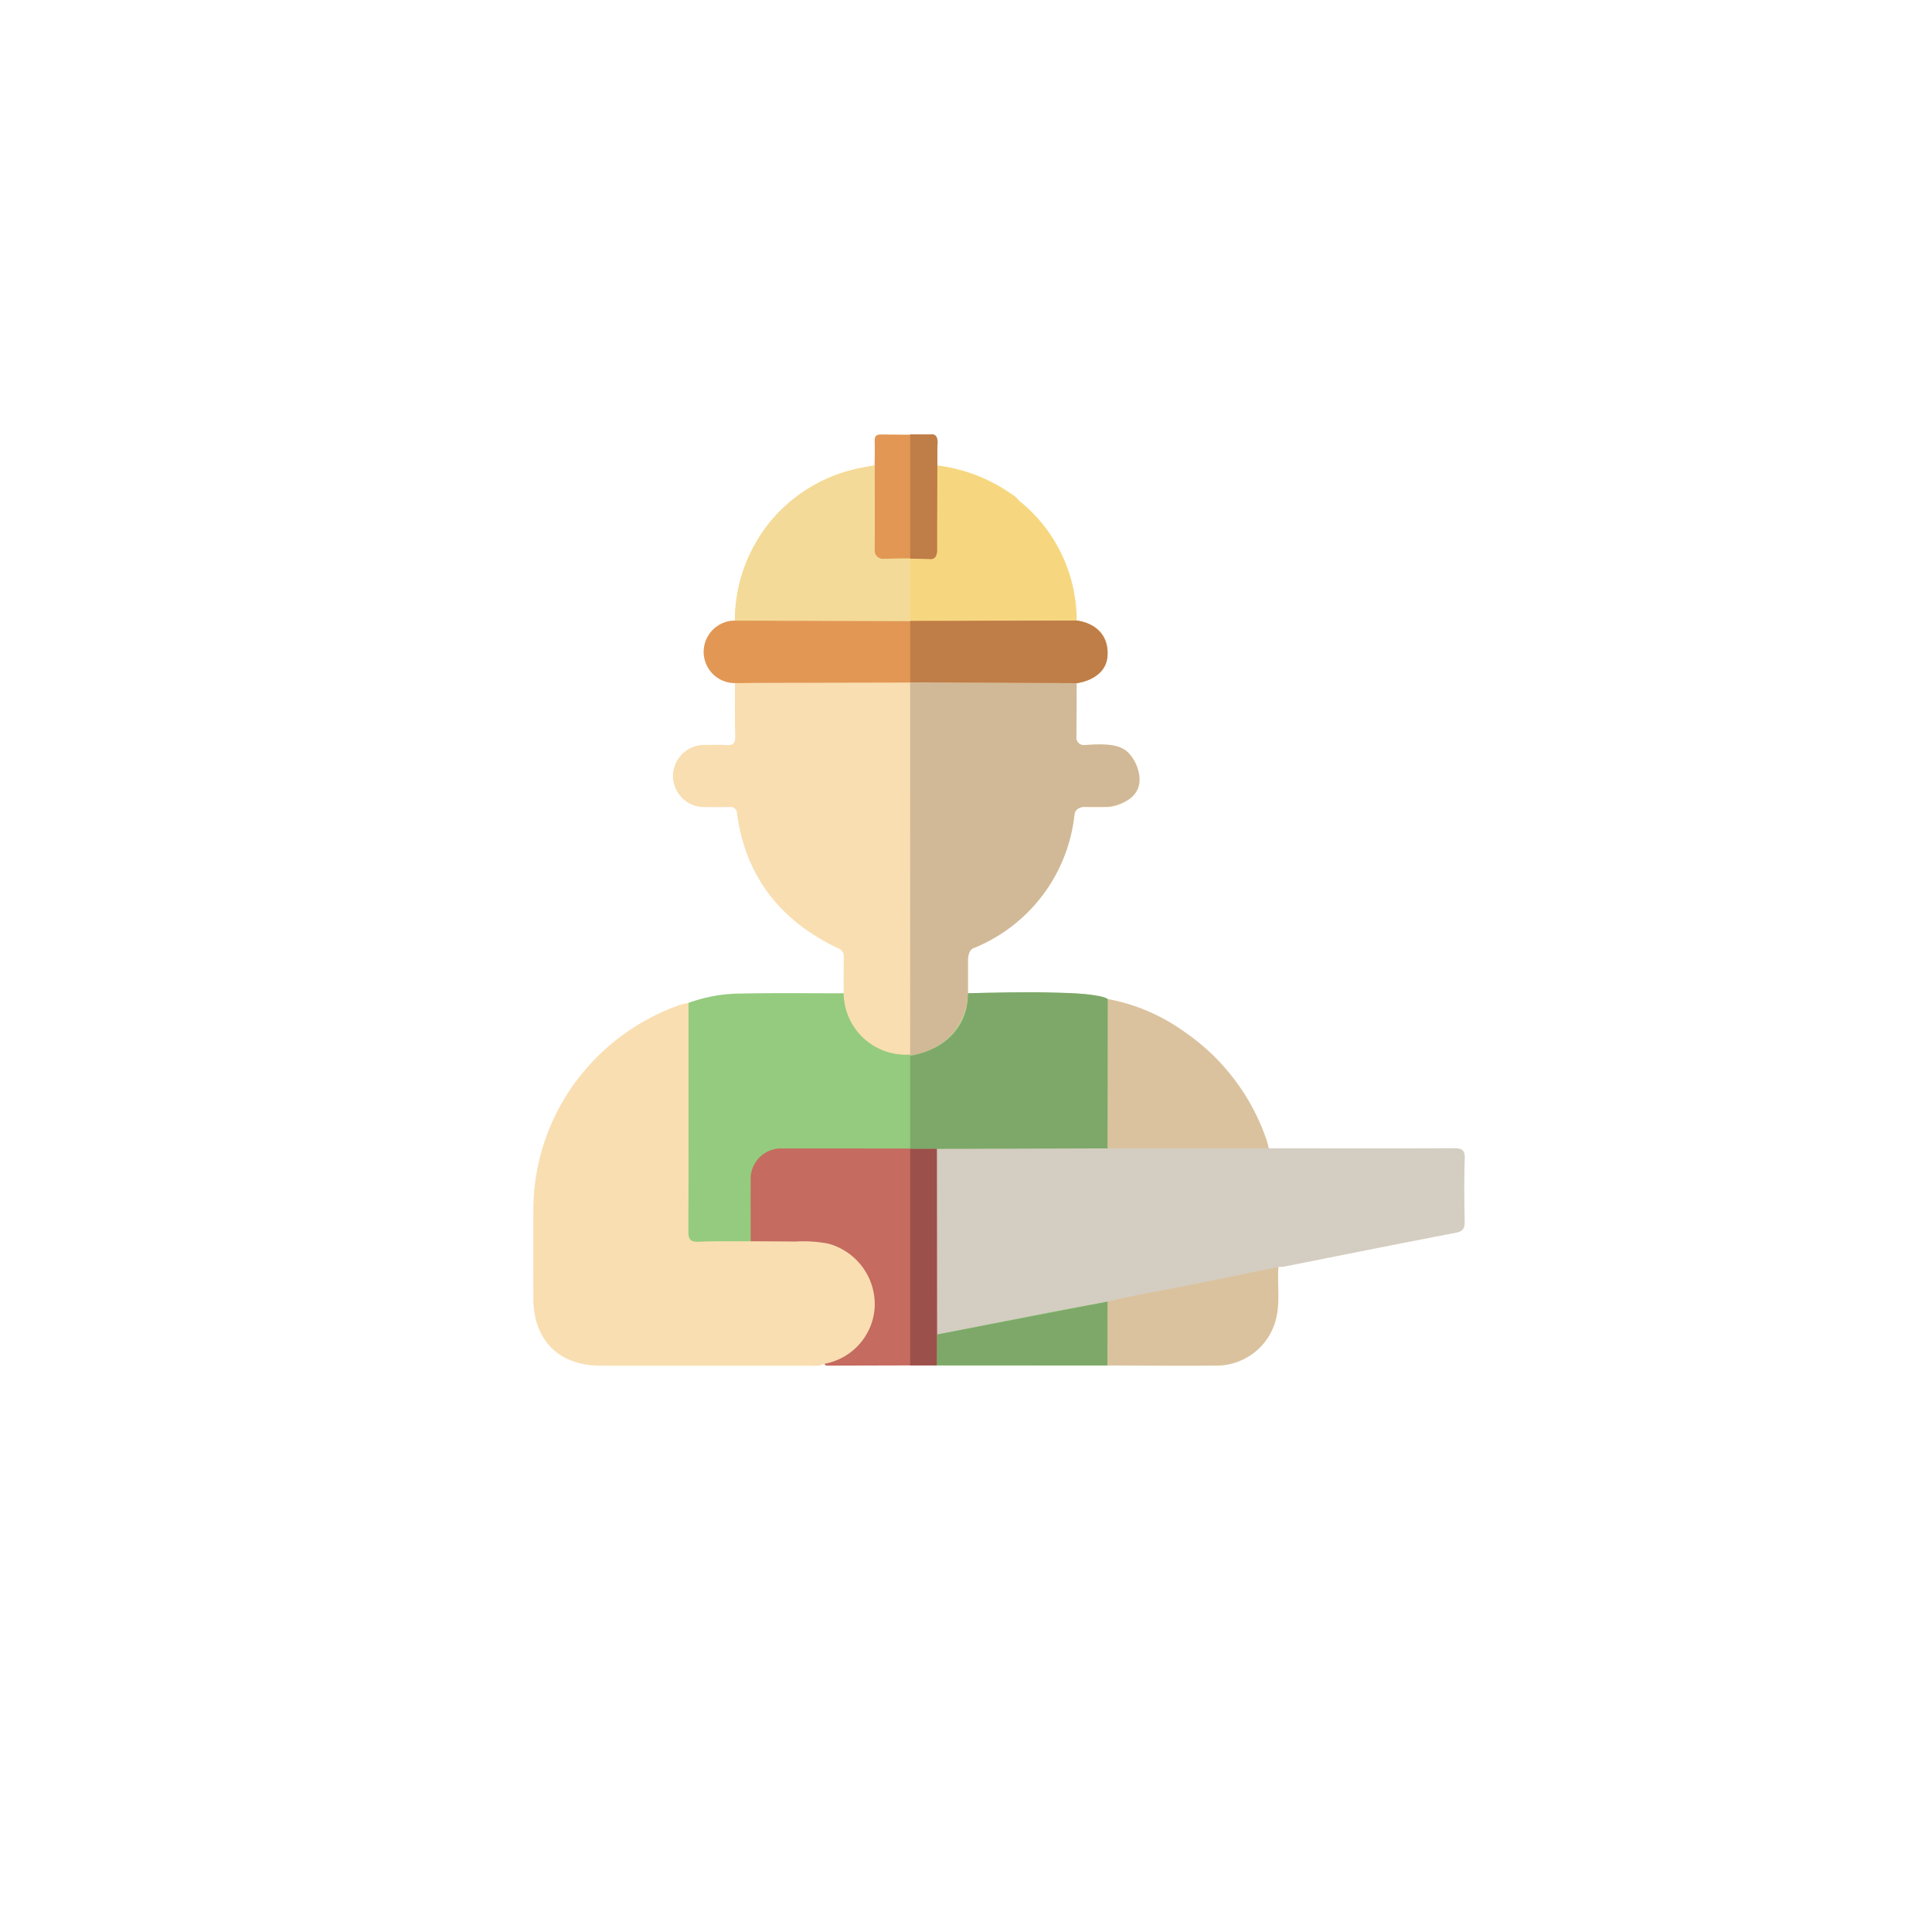 <svg xmlns="http://www.w3.org/2000/svg" xmlns:xlink="http://www.w3.org/1999/xlink" width="248" height="248" viewBox="0 0 248 248">
  <defs>
    <filter id="Ellipse_53-2" x="0" y="0" width="248" height="248" filterUnits="userSpaceOnUse">
      <feOffset dx="3" dy="9" input="SourceAlpha"/>
      <feGaussianBlur stdDeviation="9" result="blur"/>
      <feFlood flood-opacity="0.051"/>
      <feComposite operator="in" in2="blur"/>
      <feComposite in="SourceGraphic"/>
    </filter>
  </defs>
  <g id="Carpentar" transform="translate(-2789.543 -428)">
    <g transform="matrix(1, 0, 0, 1, 2789.54, 428)" filter="url(#Ellipse_53-2)">
      <circle id="Ellipse_53-2-2" data-name="Ellipse 53-2" cx="97" cy="97" r="97" transform="translate(24 18)" fill="#fff"/>
    </g>
    <path id="Path_1545" data-name="Path 1545" d="M2988.416,331.447c-.005,2.281.028,4.563-.033,6.842-.024.9.306,1.154,1.15,1.1.992-.059,1.991-.039,2.985-.007a3.979,3.979,0,0,1-.023,7.954c-1.077.032-2.157.029-3.235,0-.7-.019-1.01.206-1.118.965-1.145,8.021-5.576,13.621-12.792,17.094a1.281,1.281,0,0,0-.906,1.379c.044,1.492.019,2.986.022,4.479.675,1.19.068,2.285-.369,3.313a8.3,8.3,0,0,1-8.541,4.953,8.4,8.4,0,0,1-7.213-6.6,1.789,1.789,0,0,1,.166-1.662c0-1.534-.009-3.069.017-4.6a1.128,1.128,0,0,0-.787-1.2c-7.309-3.5-11.814-9.126-12.921-17.27a.83.83,0,0,0-.981-.837c-1.037.017-2.074.013-3.111,0a3.984,3.984,0,1,1-.018-7.964c.912-.011,1.828-.049,2.737.012.848.056,1.171-.208,1.147-1.106-.062-2.279-.032-4.561-.038-6.842a1.778,1.778,0,0,1,1.5-.43c7.636-.005,15.272-.036,22.908.008,5.822-.034,11.643-.018,17.464-.01C2987.111,331.013,2987.851,330.861,2988.416,331.447Z" transform="translate(-60.67 184.245)" fill="#f9deb1"/>
    <path id="Path_1546" data-name="Path 1546" d="M3013.078,391.156c7.917.005,15.835.03,23.752-.009,1.066-.005,1.443.226,1.405,1.362-.088,2.65-.067,5.306-.007,7.957.021.932-.16,1.347-1.192,1.543-7.332,1.4-14.647,2.879-21.968,4.328a5.4,5.4,0,0,1-.744.046c-.423.639-1.135.632-1.77.762-6.707,1.38-13.442,2.616-20.149,3.994-6.73,1.307-13.459,2.614-20.18,3.967-.642.129-1.367.523-1.95-.2a4.458,4.458,0,0,1-.2-1.84q-.008-9.945,0-19.89a3.392,3.392,0,0,1,.327-2.051,2.092,2.092,0,0,1,1.412-.352c6.854,0,13.708-.055,20.562.024,6.431-.074,12.863-.022,19.294-.026A2.058,2.058,0,0,1,3013.078,391.156Z" transform="translate(-60.67 184.245)" fill="#d4cdc1"/>
    <path id="Path_1547" data-name="Path 1547" d="M2956.044,418.816a2.537,2.537,0,0,1-1.445.246q-13.634-.006-27.266,0c-5.385,0-8.657-3.276-8.658-8.668,0-3.734-.013-7.469,0-11.2a27.779,27.779,0,0,1,6.429-17.844,28.292,28.292,0,0,1,12.282-8.562,9.2,9.2,0,0,1,1.2-.288c.57.63.4,1.411.4,2.137q.019,12.624.008,25.247c0,.373,0,.746,0,1.12.025,1.6.128,1.7,1.685,1.724,1.866.023,3.731-.028,5.595.025,2.65.063,5.3.007,7.954.031a8.422,8.422,0,0,1,8.5,7.081c.76,3.977-2.346,8.591-6.094,9.053A.786.786,0,0,1,2956.044,418.816Z" transform="translate(-60.67 184.245)" fill="#f9deb1"/>
    <path id="Path_1548" data-name="Path 1548" d="M2946.573,403.089c-2.236.011-4.474-.033-6.707.058-1.07.043-1.294-.332-1.29-1.335.035-9.484.021-18.967.021-28.45,0-.29-.006-.58-.008-.87a19.85,19.85,0,0,1,6.783-1.2c4.378-.091,8.758-.034,13.137-.038a7.979,7.979,0,0,0,15.957,0c4.31,0,8.622-.028,12.932.021a16.521,16.521,0,0,1,5,.711,2.341,2.341,0,0,1,.389,1.652q.013,7.941,0,15.883a2.21,2.21,0,0,1-.412,1.64l-21.907.027a2.756,2.756,0,0,1-1.912.362q-8.59.015-17.18.005a4.63,4.63,0,0,0-2.854.681,3.736,3.736,0,0,0-1.565,3.222c-.009,1.992.008,3.984-.01,5.975A2.234,2.234,0,0,1,2946.573,403.089Z" transform="translate(-60.67 184.245)" fill="#95cb7e"/>
    <path id="Path_1549" data-name="Path 1549" d="M2970.5,303.5a21.126,21.126,0,0,1,9.55,3.667,2.927,2.927,0,0,1,.918.8,35.309,35.309,0,0,1-2.178,7.216,50.438,50.438,0,0,1-3.106,6.752,4.224,4.224,0,0,1-1.247,1.675,1.6,1.6,0,0,1-.427.143,7.575,7.575,0,0,1-1.488.084q-12.984.006-25.968-.006c-.685,0-1.426.152-2-.421a19.93,19.93,0,0,1,15.747-19.509c.723-.157,1.456-.271,2.184-.4.515.494.406,1.145.41,1.75.019,2.77,0,5.539.014,8.309.009,1.385.126,1.5,1.475,1.513q2.109.025,4.217,0c1.35-.017,1.466-.128,1.476-1.513.018-2.77-.006-5.539.013-8.309C2970.09,304.648,2969.98,304,2970.5,303.5Z" transform="translate(-60.67 184.245)" fill="#f6d780"/>
    <path id="Path_1550" data-name="Path 1550" d="M2946.573,403.089c0-2.606-.02-5.212,0-7.818a3.9,3.9,0,0,1,4.041-4.093c6.618-.014,13.237.006,19.856.012q.019,11.936.038,23.871a4.776,4.776,0,0,1-.04,3.958q-6.894.018-13.789.035c-.231,0-.51.072-.633-.238a7.85,7.85,0,0,0,6.45-7.318,8.076,8.076,0,0,0-6.008-8.116,17.552,17.552,0,0,0-4.2-.257C2950.383,403.1,2948.478,403.1,2946.573,403.089Z" transform="translate(-60.67 184.245)" fill="#c56b60"/>
    <path id="Path_1551" data-name="Path 1551" d="M2992.375,391.163q.012-9.586.023-19.175a24.534,24.534,0,0,1,9.843,4.207,27.614,27.614,0,0,1,10.592,14.005c.11.308.164.637.245.956Z" transform="translate(-60.67 184.245)" fill="#dbc29e"/>
    <path id="Path_1552" data-name="Path 1552" d="M2944.549,323.416l29.914.037c.166.41-.081.716-.265,1.033a67.482,67.482,0,0,1-4.122,6.049,2.6,2.6,0,0,1-1.064.828q-10.243.022-20.486.048c-1.324,0-2.648.022-3.972.033a4.014,4.014,0,0,1,0-8.028Z" transform="translate(-60.67 184.245)" fill="#e29754"/>
    <path id="Path_1553" data-name="Path 1553" d="M2992.377,410.844c3.265-.816,6.587-1.351,9.885-2,4.025-.8,8.042-1.637,12.062-2.458-.167,2.1.2,4.216-.234,6.316a7.868,7.868,0,0,1-7.422,6.342c-4.767.056-9.535,0-14.3-.01A18.145,18.145,0,0,1,2992.377,410.844Z" transform="translate(-60.67 184.245)" fill="#dbc29e"/>
    <path id="Path_1554" data-name="Path 1554" d="M2969.012,331.363a60.373,60.373,0,0,0,5.451-7.91l-.008-.021a2.951,2.951,0,0,1,1.66-.394c3.591,0,7.182-.006,10.772.005a2.263,2.263,0,0,1,1.531.37c2.438.322,3.934,1.814,3.963,3.952.031,2.19-1.454,3.718-3.965,4.082q-8.895-.018-17.79-.039C2970.088,331.407,2969.55,331.378,2969.012,331.363Z" transform="translate(-60.67 184.245)" fill="#e29754"/>
    <path id="Path_1555" data-name="Path 1555" d="M2992.377,410.844q-.006,4.094-.011,8.186l-21.9-.011q.019-1.98.04-3.958c4.817-.952,9.631-1.914,14.45-2.85C2987.425,411.731,2989.9,411.3,2992.377,410.844Z" transform="translate(-60.67 184.245)" fill="#95cb7f"/>
    <path id="Path_1556" data-name="Path 1556" d="M2970.5,303.5c-.007,3.563-.055,7.128,0,10.69.017,1.058-.32,1.346-1.337,1.3-1.779-.076-3.566-.076-5.345,0-1.016.044-1.353-.244-1.336-1.3.057-3.562.009-7.127,0-10.69.008-1.035.045-2.071.013-3.1-.02-.622.147-.885.826-.873q3.168.056,6.337,0c.679-.012.846.251.827.873C2970.45,301.431,2970.487,302.467,2970.5,303.5Z" transform="translate(-60.67 184.245)" fill="#e29754"/>
    <path id="Path_1557" data-name="Path 1557" d="M2988.418,323.413l-13.963.019a59.58,59.58,0,0,0,6.081-14.593c.083-.3.1-.67.426-.866A19.65,19.65,0,0,1,2988.418,323.413Z" transform="translate(-60.67 184.245)" fill="#f6d780"/>
    <path id="Path_1558" data-name="Path 1558" d="M2967.047,299.511V315.46l2.412.05s1.14.321,1.038-1.317l.045-13.2s.295-1.7-.886-1.463Z" transform="translate(-60.67 184.245)" fill="#bf7d47"/>
    <path id="Path_1559" data-name="Path 1559" d="M2967.047,315.46v8.024l-22.5-.068s-.37-16.857,17.931-19.913v10.69a1.142,1.142,0,0,0,1.336,1.3Z" transform="translate(-60.67 184.245)" fill="#f4da98"/>
    <path id="Path_1560" data-name="Path 1560" d="M2967.047,323.484l21.371-.071s3.7.3,3.963,3.952-3.965,4.082-3.965,4.082l-21.369-.086Z" transform="translate(-60.67 184.245)" fill="#bf7d47"/>
    <path id="Path_1561" data-name="Path 1561" d="M2967.047,331.361l21.369.086-.033,6.842a.985.985,0,0,0,1.15,1.1c1.274-.073,3.834-.335,5.212.715s4.033,6.129-2.25,7.232h-3.235s-1.027.1-1.118.965A20.878,20.878,0,0,1,2975.35,365.4s-.886.044-.886,1.751,0,4.107,0,4.107.129,6.655-7.419,8.034Z" transform="translate(-60.67 184.245)" fill="#d1b997"/>
    <path id="Path_1562" data-name="Path 1562" d="M2967.047,379.29s7.421-.907,7.419-8.034c0,0,16.176-.6,17.932.732l-.023,19.175-25.328.073Z" transform="translate(-60.67 184.245)" fill="#7da869"/>
    <path id="Path_1563" data-name="Path 1563" d="M2970.506,415.061l21.871-4.217-.011,8.186-21.9-.012Z" transform="translate(-60.67 184.245)" fill="#7da869"/>
    <rect id="Rectangle_210" data-name="Rectangle 210" width="3.419" height="27.783" transform="translate(2906.377 575.48)" fill="#9b504b"/>
  </g>
</svg>

